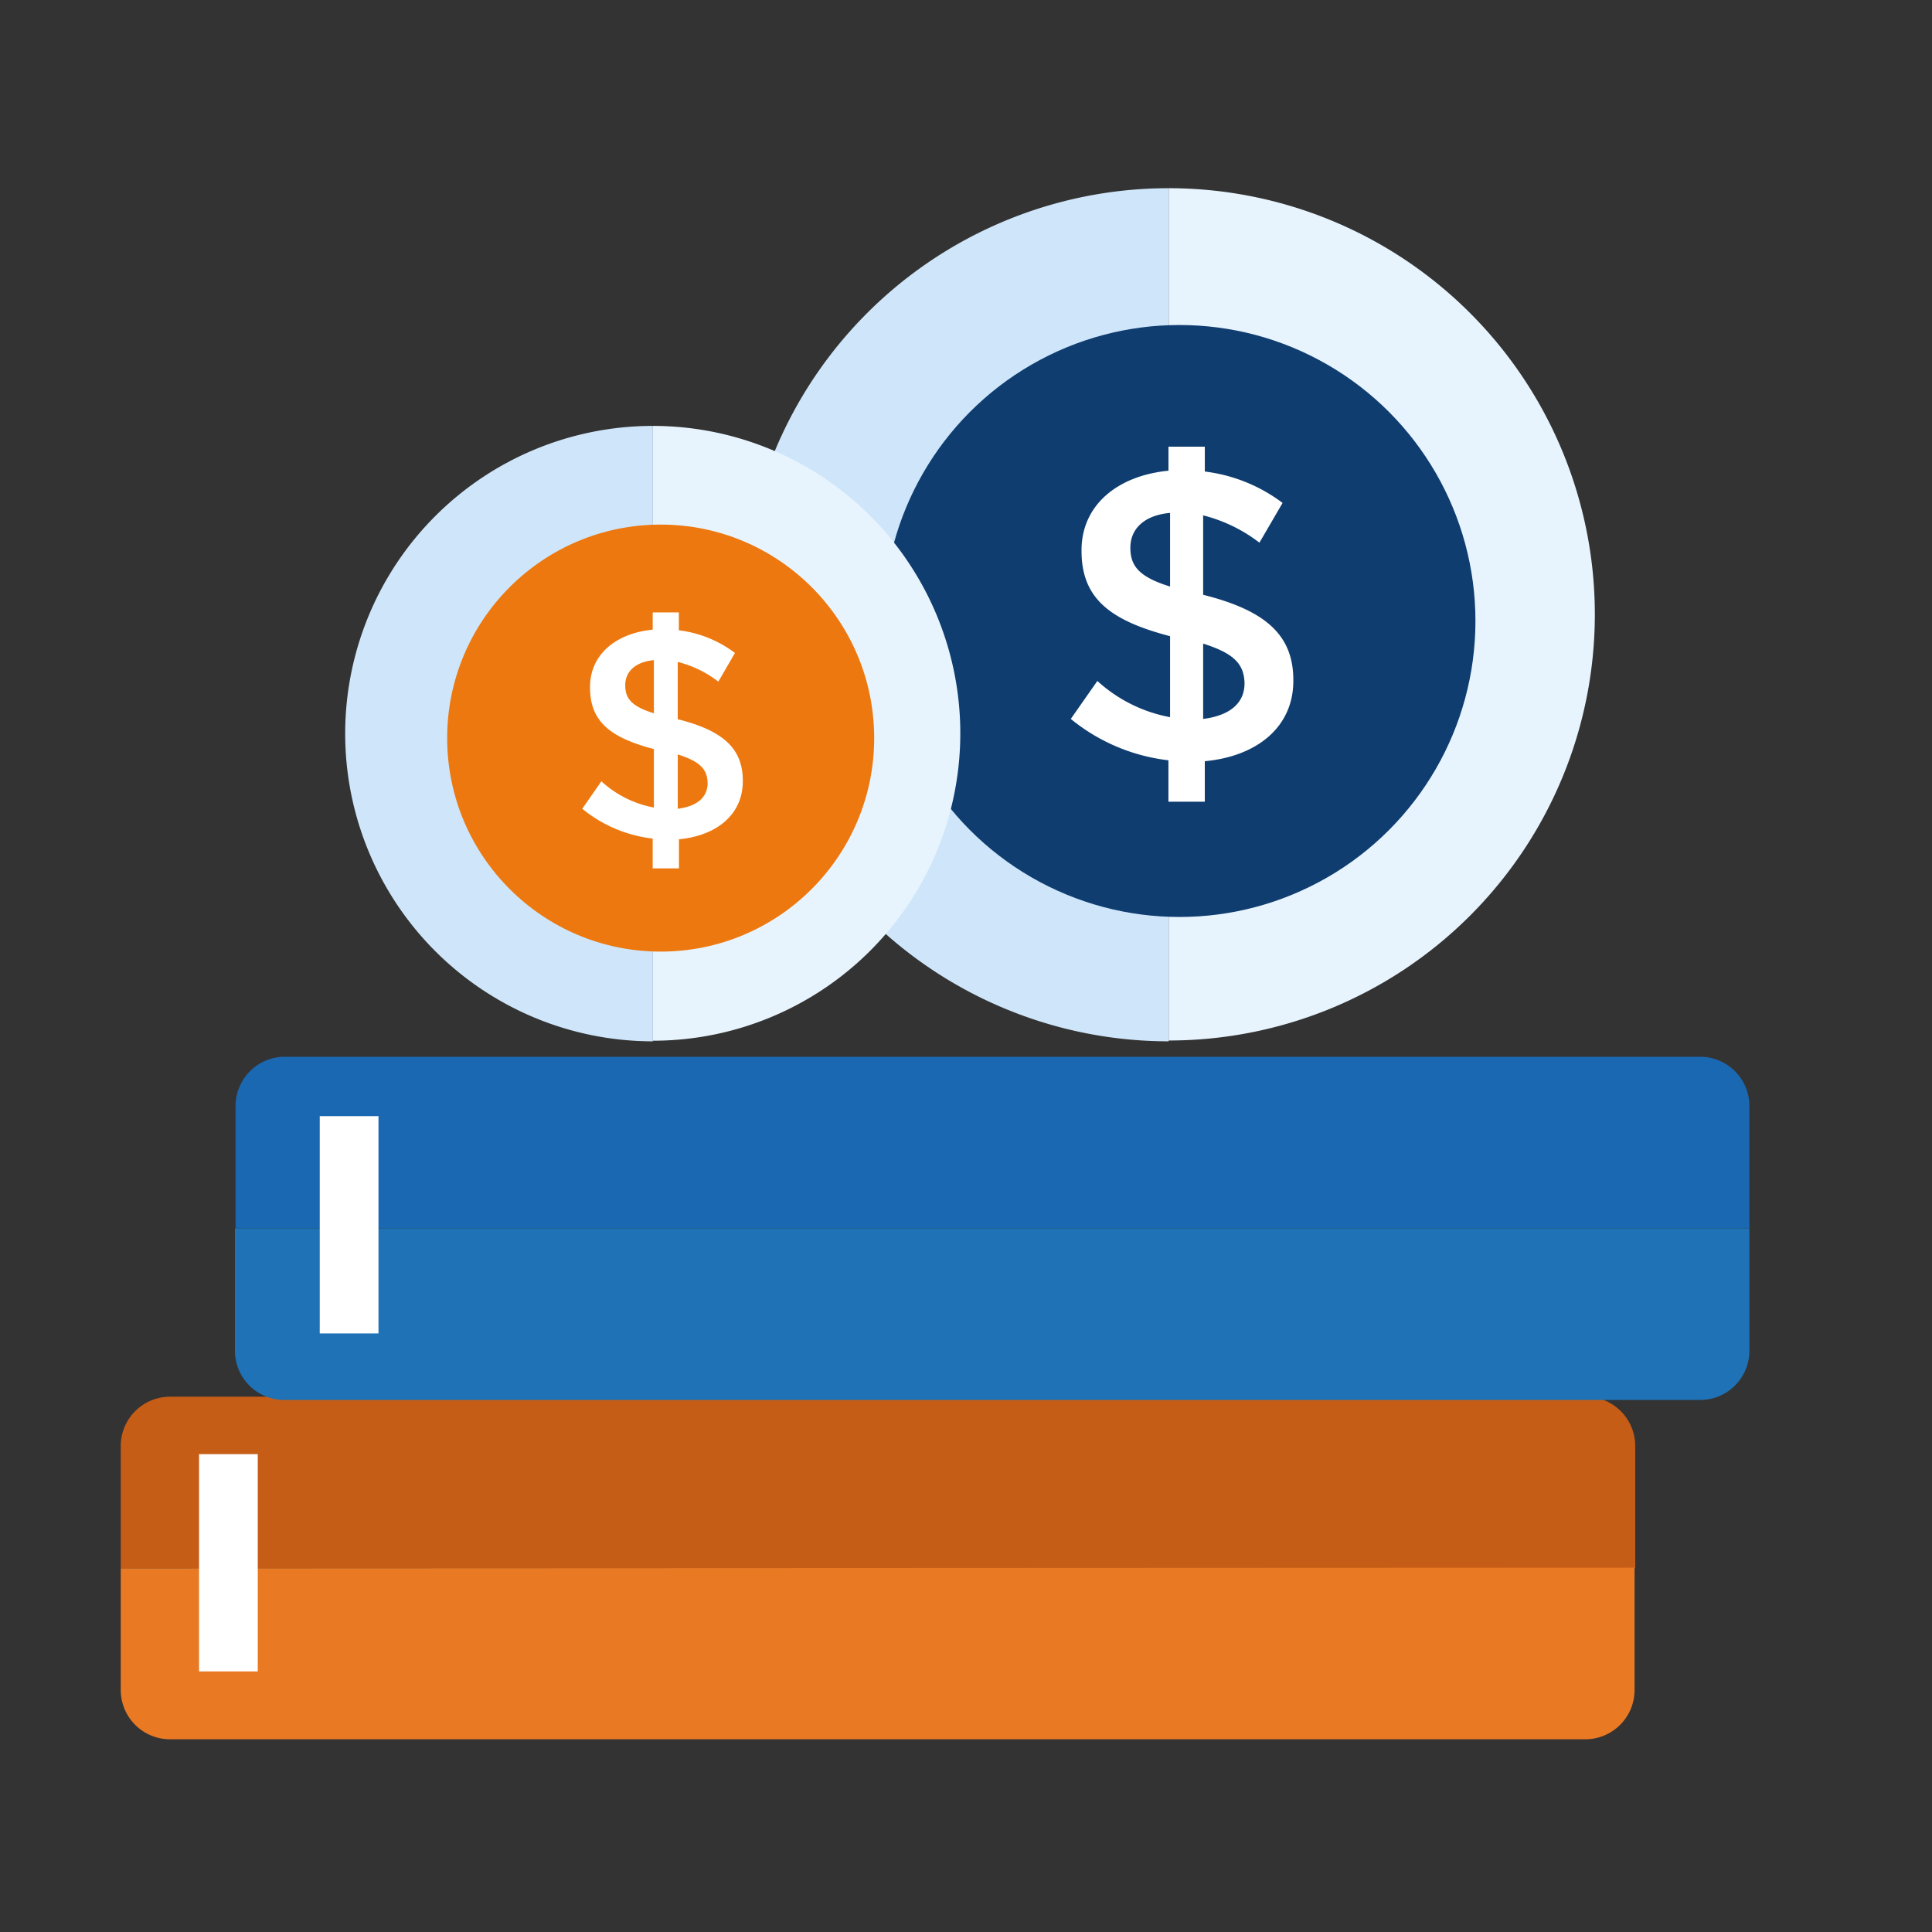 <svg xmlns="http://www.w3.org/2000/svg" xmlns:xlink="http://www.w3.org/1999/xlink" viewBox="-6723 5590 80 80">
  <rect x="-6723" y="5590" width="80" height="80" fill="#333333" stroke="none"/>
  <defs>
    <style>
      .cls-1 {
        clip-path: url(#clip-money-books);
      }

      .cls-2 {
        fill: #c65d17;
      }

      .cls-3 {
        fill: #ea7923;
      }

      .cls-4 {
        fill: #1b68b2;
      }

      .cls-5 {
        fill: #1f72b5;
      }

      .cls-6 {
        fill: #fff;
      }

      .cls-7 {
        fill: #cfe6fa;
      }

      .cls-8 {
        fill: #e8f4fd;
      }

      .cls-9 {
        fill: #0f3d70;
      }

      .cls-10 {
        fill: #ed780f;
      }
    </style>
    <clipPath id="clip-money-books">
      <rect x="-6723" y="5590" width="80" height="80"/>
    </clipPath>
  </defs>
  <g id="money-books" class="cls-1">
    <g id="Group_3546" data-name="Group 3546" transform="translate(-7810.141 3286.902)">
      <g id="Group_3038" data-name="Group 3038" transform="translate(1092.141 2346.856)">
        <g id="Group_3036" data-name="Group 3036" transform="translate(0 0)">
          <g id="Group_3026" data-name="Group 3026" transform="translate(0 0)">
            <g id="Group_3023" data-name="Group 3023" transform="translate(0 14.077)">
              <path id="Path_1181" data-name="Path 1181" class="cls-2" d="M62.711,161.106v-5.08A2.041,2.041,0,0,0,60.685,154H2.026A2.041,2.041,0,0,0,0,156.026v5.08" transform="translate(0 -154)"/>
              <path id="Path_1182" data-name="Path 1182" class="cls-3" d="M0,180.227v5.053a2.041,2.041,0,0,0,2.026,2.026H60.658a2.041,2.041,0,0,0,2.026-2.026V180.2" transform="translate(0 -173.121)"/>
            </g>
            <g id="Group_3025" data-name="Group 3025" transform="translate(4.728)">
              <g id="Group_3024" data-name="Group 3024">
                <path id="Path_1183" data-name="Path 1183" class="cls-4" d="M80.284,109.006v-5.08a2.041,2.041,0,0,0-2.026-2.026H19.626a2.041,2.041,0,0,0-2.026,2.026v5.08" transform="translate(-17.573 -101.9)"/>
                <path id="Path_1184" data-name="Path 1184" class="cls-5" d="M17.5,128.2v5.08a2.041,2.041,0,0,0,2.026,2.026H78.185a2.041,2.041,0,0,0,2.026-2.026V128.2" transform="translate(-17.5 -121.094)"/>
              </g>
              <rect id="Rectangle_1596" data-name="Rectangle 1596" class="cls-6" width="2.432" height="8.997" transform="translate(3.512 2.459)"/>
            </g>
            <rect id="Rectangle_1597" data-name="Rectangle 1597" class="cls-6" width="2.432" height="8.997" transform="translate(3.242 16.455)"/>
          </g>
        </g>
      </g>
      <g id="Group_3039" data-name="Group 3039" transform="translate(1117.888 2310.891)">
        <g id="Group_3032" data-name="Group 3032" transform="translate(0 0)">
          <g id="Group_3028" data-name="Group 3028">
            <g id="Group_3027" data-name="Group 3027">
              <path id="Path_1185" data-name="Path 1185" class="cls-7" d="M59.146,35.326A17.663,17.663,0,0,1,59.146,0" transform="translate(-41.5)"/>
              <path id="Path_1186" data-name="Path 1186" class="cls-8" d="M92.9,0a17.646,17.646,0,1,1,0,35.292" transform="translate(-75.254)"/>
            </g>
          </g>
          <g id="Group_3031" data-name="Group 3031" transform="translate(5.836 5.665)">
            <g id="Group_3030" data-name="Group 3030">
              <g id="Group_3029" data-name="Group 3029">
                <circle id="Ellipse_278" data-name="Ellipse 278" class="cls-9" cx="12.256" cy="12.256" r="12.256"/>
              </g>
            </g>
          </g>
        </g>
        <g id="Group_3035" data-name="Group 3035" transform="translate(13.592 10.704)">
          <path id="Path_1189" data-name="Path 1189" class="cls-6" d="M88.011,36.074a6.371,6.371,0,0,0-2.33-1.131v3.289c2.6.651,3.734,1.679,3.734,3.529V41.8c0,1.884-1.473,3.118-3.666,3.323V46.8H84.243V45.085A7.8,7.8,0,0,1,80.2,43.372L81.3,41.8A6.135,6.135,0,0,0,84.311,43.3V39.946c-2.5-.651-3.666-1.576-3.666-3.529v-.034c0-1.85,1.473-3.083,3.6-3.289V32.1H85.75v1.028a6.7,6.7,0,0,1,3.22,1.3Zm-3.7,1.816V34.841c-1.1.1-1.644.685-1.644,1.439h0C82.667,37,82.975,37.479,84.311,37.89Zm1.37,2.364v3.118c1.1-.137,1.713-.651,1.713-1.473v-.034C87.36,41.11,86.983,40.665,85.682,40.254Z" transform="translate(-80.2 -32.1)"/>
        </g>
      </g>
      <g id="Group_3040" data-name="Group 3040" transform="translate(1101.447 2320.734)">
        <g id="Group_3032-2" data-name="Group 3032" transform="translate(0 0)">
          <g id="Group_3028-2" data-name="Group 3028">
            <g id="Group_3027-2" data-name="Group 3027">
              <path id="Path_1185-2" data-name="Path 1185" class="cls-7" d="M54.229,25.483A12.741,12.741,0,0,1,54.229,0" transform="translate(-41.5)"/>
              <path id="Path_1186-2" data-name="Path 1186" class="cls-8" d="M92.9,0a12.729,12.729,0,0,1,0,25.458" transform="translate(-80.171)"/>
            </g>
          </g>
          <g id="Group_3031-2" data-name="Group 3031" transform="translate(4.21 4.086)">
            <g id="Group_3030-2" data-name="Group 3030">
              <g id="Group_3029-2" data-name="Group 3029">
                <circle id="Ellipse_278-2" data-name="Ellipse 278" class="cls-10" cx="8.841" cy="8.841" r="8.841"/>
              </g>
            </g>
          </g>
        </g>
        <g id="Group_3035-2" data-name="Group 3035" transform="translate(9.804 7.722)">
          <path id="Path_1189-2" data-name="Path 1189" class="cls-6" d="M85.835,34.967a4.6,4.6,0,0,0-1.681-.816v2.373c1.878.47,2.694,1.211,2.694,2.546v.025c0,1.359-1.063,2.249-2.644,2.4V42.7H83.116V41.466A5.625,5.625,0,0,1,80.2,40.231l.791-1.137a4.426,4.426,0,0,0,2.175,1.087V37.759c-1.8-.47-2.644-1.137-2.644-2.546v-.025c0-1.335,1.063-2.224,2.595-2.373V32.1H84.2v.741a4.831,4.831,0,0,1,2.323.939Zm-2.669,1.31v-2.2c-.791.074-1.186.494-1.186,1.038h0C81.979,35.634,82.2,35.98,83.166,36.277Zm.989,1.705v2.249c.791-.1,1.236-.47,1.236-1.063v-.025C85.365,38.6,85.093,38.278,84.154,37.982Z" transform="translate(-80.2 -32.1)"/>
        </g>
      </g>
    </g>
  </g>
</svg>
